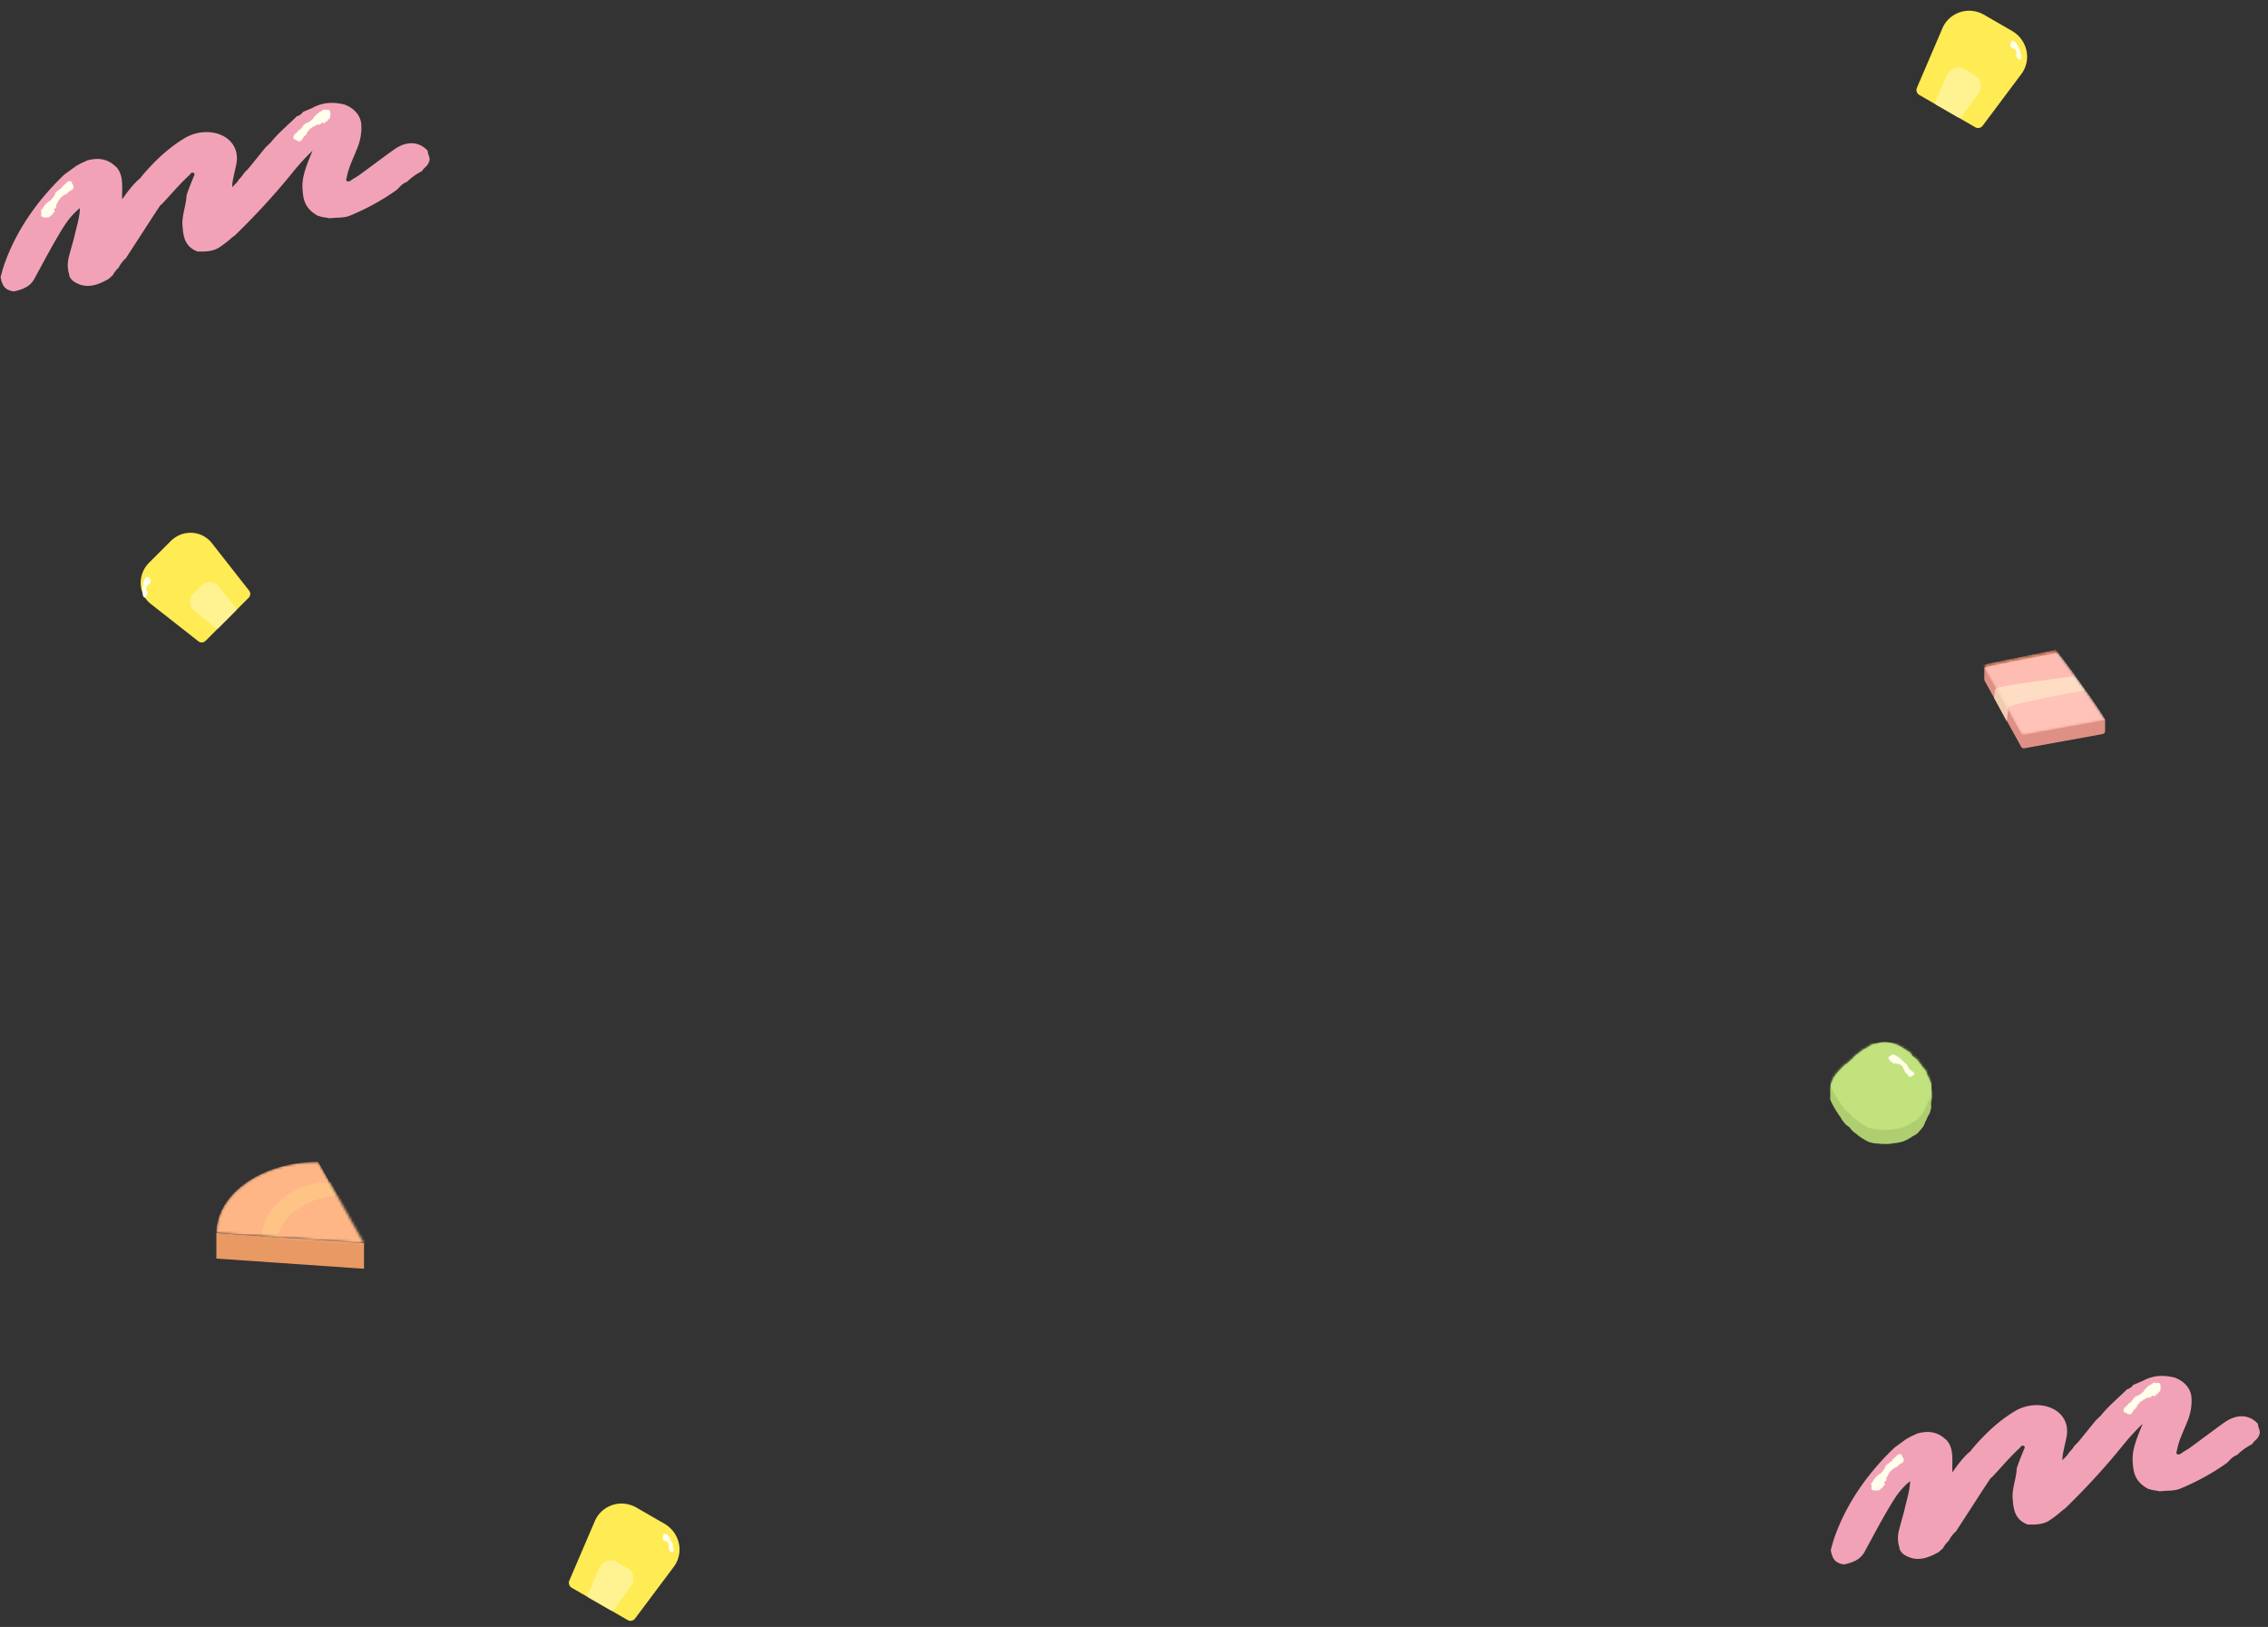 <svg width="891" height="639" fill="none" xmlns="http://www.w3.org/2000/svg"><rect width="100%" height="100%" fill="#333333" stroke="none"/><g clip-path="url(#clip0_1301_9393)"><path d="M752.961 445.392a14.98 14.98 0 01-1.74.999c-.542.385-1.107.738-1.693 1.057a17.87 17.87 0 01-1.813.858c-.629.212-1.306.317-1.958.47-.653.153-1.33.188-1.995.282-.665.094-1.329.212-1.994.247s-1.342 0-2.007 0-1.342-.094-1.994-.153a12.043 12.043 0 01-1.886-.2 13.537 13.537 0 01-1.838-.493 14.994 14.994 0 01-1.656-.905 16.86 16.86 0 01-1.583-.999 17.063 17.063 0 01-1.499-1.174c-.484-.388-1.052-.694-1.511-1.175-.46-.482-.798-.964-1.209-1.422-.411-.458-1.1-.693-1.523-1.175-.423-.482-.81-.987-1.209-1.48-.399-.494-.641-1.175-1.015-1.634-.375-.458-.726-1.045-1.076-1.562a22.023 22.023 0 01-.979-1.622c-.303-.54-.677-1.092-.919-1.656a18.78 18.78 0 01-.81-1.739 12.492 12.492 0 010-1.915 18.274 18.274 0 01.097-3.748c.177-.612.403-1.209.677-1.786.253-.581.544-1.146.87-1.692a14.15 14.15 0 011.209-1.539c.447-.506.846-.94 1.293-1.41.448-.47.883-.928 1.354-1.363.472-.435 1.088-.705 1.572-1.175.483-.47.93-.881 1.426-1.281.496-.399.87-.987 1.378-1.398.508-.411 1.052-.787 1.559-1.175.508-.388 1.016-.846 1.56-1.175.544-.329 1.209-.599 1.74-.928.532-.39 1.084-.751 1.657-1.081a16.059 16.059 0 011.958-.399 10.933 10.933 0 011.898-.482 9.855 9.855 0 011.958 0c.656.048 1.307.15 1.946.305.637.174 1.259.394 1.862.658.608.253 1.202.539 1.777.858.57.329 1.123.686 1.656 1.069.532.376 1.209.611 1.704 1.034.496.423.75 1.116 1.209 1.574.459.459 1.124.752 1.571 1.175.448.423.786 1.058 1.209 1.551.423.494.726 1.023 1.1 1.516.375.493.907.905 1.209 1.433.259.571.485 1.156.677 1.751a25.938 25.938 0 011.499 3.419c.091.615.14 1.235.145 1.857.081.611.126 1.227.133 1.844 0 .611.097 1.175 0 1.845-.097.67-.218 1.269-.302 1.915-.085.646.097 1.328 0 1.962-.097.635-.327 1.269-.508 1.892-.181.622-.677 1.175-.919 1.739a17.753 17.753 0 01-.809 1.75 16.015 16.015 0 01-.774 1.798c-.371.536-.775 1.05-1.209 1.539a13.83 13.83 0 01-1.475 1.539z" fill="#AFCE70"/><mask id="mask0_1301_9393" style="mask-type:alpha" maskUnits="userSpaceOnUse" x="719" y="409" width="40" height="41"><path d="M752.961 445.392a14.98 14.98 0 01-1.74.999c-.542.385-1.107.738-1.693 1.057a17.87 17.87 0 01-1.813.858c-.629.212-1.306.317-1.958.47-.653.153-1.33.188-1.995.282-.665.094-1.329.212-1.994.247s-1.342 0-2.007 0-1.342-.094-1.994-.153a12.043 12.043 0 01-1.886-.2 13.537 13.537 0 01-1.838-.493 14.994 14.994 0 01-1.656-.905 16.86 16.86 0 01-1.583-.999 17.063 17.063 0 01-1.499-1.174c-.484-.388-1.052-.694-1.511-1.175-.46-.482-.798-.964-1.209-1.422-.411-.458-1.1-.693-1.523-1.175-.423-.482-.81-.987-1.209-1.48-.399-.494-.641-1.175-1.015-1.634-.375-.458-.726-1.045-1.076-1.562a22.023 22.023 0 01-.979-1.622c-.303-.54-.677-1.092-.919-1.656a18.78 18.78 0 01-.81-1.739 12.492 12.492 0 010-1.915 18.274 18.274 0 01.097-3.748c.177-.612.403-1.209.677-1.786.253-.581.544-1.146.87-1.692a14.15 14.15 0 011.209-1.539c.447-.506.846-.94 1.293-1.41.448-.47.883-.928 1.354-1.363.472-.435 1.088-.705 1.572-1.175.483-.47.93-.881 1.426-1.281.496-.399.87-.987 1.378-1.398.508-.411 1.052-.787 1.559-1.175.508-.388 1.016-.846 1.56-1.175.544-.329 1.209-.599 1.74-.928.532-.39 1.084-.751 1.657-1.081a16.059 16.059 0 011.958-.399 10.933 10.933 0 011.898-.482 9.855 9.855 0 011.958 0c.656.048 1.307.15 1.946.305.637.174 1.259.394 1.862.658.608.253 1.202.539 1.777.858.57.329 1.123.686 1.656 1.069.532.376 1.209.611 1.704 1.034.496.423.75 1.116 1.209 1.574.459.459 1.124.752 1.571 1.175.448.423.786 1.058 1.209 1.551.423.494.726 1.023 1.1 1.516.375.493.907.905 1.209 1.433.259.571.485 1.156.677 1.751a25.938 25.938 0 011.499 3.419c.091.615.14 1.235.145 1.857.081.611.126 1.227.133 1.844 0 .611.097 1.175 0 1.845-.097.67-.218 1.269-.302 1.915-.085.646.097 1.328 0 1.962-.097.635-.327 1.269-.508 1.892-.181.622-.677 1.175-.919 1.739a17.753 17.753 0 01-.809 1.75 16.015 16.015 0 01-.774 1.798c-.371.536-.775 1.05-1.209 1.539a13.83 13.83 0 01-1.475 1.539z" fill="#C2E27D"/></mask><g mask="url(#mask0_1301_9393)"><path d="M752.961 439.837c-.556.371-1.138.704-1.74.998-.542.386-1.107.739-1.693 1.058-.587.319-1.192.605-1.813.858-.629.211-1.306.317-1.958.47-.653.152-1.33.188-1.995.282-.665.094-1.329.211-1.994.246-.665.036-1.342 0-2.007 0s-1.342-.094-1.994-.152a12.287 12.287 0 01-1.886-.2 13.688 13.688 0 01-1.838-.494 15.154 15.154 0 01-1.656-.904 17.067 17.067 0 01-1.583-.999 16.887 16.887 0 01-1.499-1.175c-.484-.388-1.052-.693-1.511-1.175-.46-.482-.798-.963-1.209-1.422-.411-.458-1.1-.693-1.523-1.175-.423-.481-.81-.986-1.209-1.48-.399-.493-.641-1.175-1.015-1.633-.375-.458-.726-1.046-1.076-1.563a22.214 22.214 0 01-.979-1.621c-.303-.541-.677-1.093-.919-1.657-.3-.566-.57-1.146-.81-1.739a12.492 12.492 0 010-1.915 18.275 18.275 0 01.097-3.748c.177-.612.403-1.209.677-1.786.253-.581.544-1.146.87-1.692.351-.528.762-1.034 1.209-1.539.447-.505.846-.94 1.293-1.41.448-.47.883-.928 1.354-1.363.472-.434 1.088-.705 1.572-1.175.483-.47.93-.881 1.426-1.28.496-.4.87-.987 1.378-1.399.508-.411 1.052-.787 1.559-1.174.508-.388 1.016-.846 1.56-1.175.544-.329 1.209-.6 1.74-.929.532-.389 1.084-.75 1.657-1.081a16.25 16.25 0 011.958-.399 10.933 10.933 0 011.898-.482 10.008 10.008 0 011.958 0 12.07 12.07 0 011.946.306c.637.173 1.259.393 1.862.658.608.252 1.202.539 1.777.857.57.329 1.123.686 1.656 1.07.532.376 1.209.611 1.704 1.034.496.423.75 1.116 1.209 1.574.459.458 1.124.752 1.571 1.175.448.423.786 1.057 1.209 1.551.423.493.726 1.022 1.1 1.515.375.494.907.905 1.209 1.434.259.571.485 1.155.677 1.751a25.88 25.88 0 011.499 3.419c.091.615.14 1.235.145 1.856.081.612.126 1.228.133 1.845 0 .611.097 1.175 0 1.844-.097.67-.218 1.269-.302 1.915-.085.647.097 1.328 0 1.963-.097.634-.327 1.269-.508 1.891-.181.623-.677 1.175-.919 1.739a17.77 17.77 0 01-.809 1.751 15.921 15.921 0 01-.774 1.797c-.371.536-.775 1.05-1.209 1.54-.45.548-.944 1.063-1.475 1.539z" fill="#C2E27D"/></g><path d="M743.909 414.105c.125-.077.235.039.303.105a.014.014 0 00.004.003c.015.016.034.027.053.039a.763.763 0 01.232.214c.046.019.092.038.136.059.491.228.978.56 1.458.938l.021.008c.141.054.317.124.401.221.107.124.171.222.222.305a52.843 52.843 0 011.5 1.35c.113.106.226.216.339.335.084.053.168.104.246.157.043.029.084.058.122.087.014.012.037.067.05.08a.4.4 0 01.092.064c.091.091.144.253.189.377l.021.056c.074.073.15.144.229.216l-.014.037c-.06.157.009.245.121.383.049.061.105.13.164.22.037.058.015.121-.004.173l-.013.042c-.01.044.038.042.095.041.073-.001.162-.003.157.092-.014.304.156.297.284.292a.372.372 0 01.097.003c.081.022.103.128.096.227-.005.078.109.136.216.163.041.01.07.045.104.087.035.042.075.092.14.128a6.541 6.541 0 01.373.221c.057.035.121.087.185.138.077.062.155.125.226.167.089.177.171.362.251.553.04.097-.006.25-.136.422a2.158 2.158 0 01-.565.494 2.743 2.743 0 01-.678.318c-.204.058-.351.06-.418.002-.134-.118-.274-.237-.408-.359a4.058 4.058 0 01-.461-.484 7.672 7.672 0 01-.28-.383l-.028-.041a1.925 1.925 0 01-.345-.189c-.063-.049-.071-.117-.078-.174-.004-.04-.009-.075-.03-.097a.511.511 0 00-.05-.044c-.084-.073-.229-.198-.286-.374-.025-.079-.035-.184-.045-.286-.014-.145-.027-.28-.081-.312-.093-.056-.139-.171-.179-.273-.037-.096-.07-.183-.137-.196-.079-.016-.093-.073-.111-.154-.013-.059-.027-.127-.071-.212a.691.691 0 01-.067-.255c-.01-.089-.017-.16-.086-.218l.037.059a.129.129 0 00-.033-.01c-.1-.019-.182-.048-.206-.109a.21.21 0 00-.06-.075c-.033-.031-.07-.063-.086-.113-.012-.041.002-.101.012-.156l.008-.048a1.108 1.108 0 00-.075-.061l-.03.01c-.054.019-.119.043-.172.039-.083-.006-.11-.065-.144-.13-.026-.05-.053-.102-.109-.13a.517.517 0 00-.142-.037c-.076-.012-.153-.024-.183-.067-.011-.016-.007-.053-.003-.09l.001-.008a5.692 5.692 0 00-.356-.115l-.041.006a.503.503 0 00-.184.054c-.061.036-.156.025-.257.014a1.012 1.012 0 00-.197-.008c-.036.004-.046-.04-.057-.085-.01-.043-.021-.086-.053-.093-.017-.003-.038.002-.062.007a.267.267 0 01-.062.01c-.018 0-.043-.033-.076-.075a1.245 1.245 0 00-.07-.084c-.094-.022-.189-.043-.283-.066a.393.393 0 00-.096.087c-.025.028-.05.064-.077.1a1.27 1.27 0 01-.109.139c-.028.03-.048.037-.051.018-.001-.008.002-.023.004-.036.003-.015.005-.028.001-.029-.003-.001-.01.007-.019.017-.014.015-.032.035-.043.031-.043-.016-.085-.045-.129-.074a.497.497 0 00-.139-.074c-.048-.013-.098-.078-.148-.143-.035-.045-.069-.09-.105-.119-.035-.027-.085-.027-.133-.026-.057.001-.115.001-.14-.048a.339.339 0 01.012-.105c.007-.038.014-.081.019-.121a2.618 2.618 0 01-.149-.076l-.013.013v.001c-.099.1-.233.238-.27.099a.35.35 0 01.008-.134c.008-.046.015-.087.003-.102-.013-.017-.045-.002-.08.014-.05.022-.108.046-.124-.011l-.004-.012a.564.564 0 01-.024-.204 5.232 5.232 0 01-.829-.821c-.087-.108-.113-.308-.027-.518.081-.217.272-.402.493-.556.221-.153.444-.288.606-.412.162-.122.257-.206.306-.204.079.003.189.02.305.038l.023-.004c.058-.01.13-.056.205-.101l.051-.032z" fill="#FFFFEC"/></g><path d="M85 484.32l58 4v10l-58-4v-10z" fill="#E99963"/><mask id="mask1_1301_9393" style="mask-type:alpha" maskUnits="userSpaceOnUse" x="85" y="456" width="58" height="33"><path d="M125 456.32c-22.091 0-40 12.537-40 28l58 4-18-32z" fill="#FEB686"/></mask><g mask="url(#mask1_1301_9393)"><path d="M125 456.32c-22.091 0-40 12.537-40 28l58 4-18-32z" fill="#FEB686"/><path d="M130 464.32c-15.235 0-27 10.619-27 21.25l40 2.75-13-24z" fill="#FEC486"/><path d="M136 469.32c-15.235 0-27 8.836-27 18.5l40 2.5-13-21z" fill="#FEB686"/></g><g clip-path="url(#clip1_1301_9393)"><path d="M754.039 37.312a2.267 2.267 0 01-1.026-1.242 2.218 2.218 0 01.067-1.598l10.018-23.383a11.349 11.349 0 014.606-5.248 11.545 11.545 0 016.84-1.59c1.854.178 3.648.774 5.243 1.743l10.662 6.155a11.902 11.902 0 013.647 3.266 11.801 11.801 0 012.011 4.444 11.41 11.41 0 01.007 4.79 11.304 11.304 0 01-1.962 4.357l-15.241 20.367a2.215 2.215 0 01-1.35.857 2.266 2.266 0 01-1.589-.268l-21.933-12.65z" fill="#FFEB53"/><path d="M760.615 41.11a.863.863 0 01-.399-.517 1.017 1.017 0 01.056-.69l4.527-10.254a5.447 5.447 0 011.984-2.344 4.836 4.836 0 012.835-.807 4.572 4.572 0 012.12.658l4.265 2.462a4.4 4.4 0 011.438 1.342c.376.555.63 1.195.745 1.88a5.18 5.18 0 01-.082 2.063 5.48 5.48 0 01-.882 1.912l-6.617 9.048a1.016 1.016 0 01-.569.393.86.86 0 01-.648-.087l-8.773-5.06z" fill="#FFF290"/><path d="M791.068 16.105c.124-.057.241.064.299.13l.003.004a.253.253 0 00.046.04c.041.032.1.076.175.217.035.022.069.045.102.07.354.27.601.632.79 1.005a.563.563 0 01.012.01c.077.07.169.155.189.242.024.11.028.191.03.26.124.3.232.596.361.874a4.743 4.743 0 00.263.487c.045.036.092.067.135.098a.662.662 0 01.146.123c.071.095.085.237.092.34l.003.047c.042.069.083.14.124.21l-.022.025c-.095.1-.068.18-.033.305.016.054.034.121.042.2.005.05-.037.086-.071.114-.01.009-.02.016-.027.024-.026.025.01.04.052.058.054.024.12.056.075.116-.147.19-.027.249.065.302.027.016.051.03.065.046.044.052.005.132-.053.189-.045.045-.002.136.049.213.02.029.018.067.013.11-.004.045-.01.1.004.162a1.736 1.736 0 01.05.381c.003.062-.004.138-.017.217-.014.094-.036.19-.046.27a2.177 2.177 0 01-.405.43c-.078.063-.22.058-.383-.025a1.732 1.732 0 01-.486-.411 6.382 6.382 0 01-.385-.503c-.1-.143-.161-.23-.16-.26.003-.061-.006-.117-.013-.169a.503.503 0 01-.001-.185c.009-.045.022-.095.035-.15l.005-.018c-.055-.052-.108-.097-.128-.132-.017-.028.013-.05.037-.072.017-.014.032-.028.028-.04a.139.139 0 00-.012-.025c-.022-.044-.061-.112-.021-.197.018-.037.058-.086.094-.135.052-.072.098-.141.071-.163-.045-.038-.035-.101-.027-.157.008-.054.013-.102-.032-.112-.054-.013-.044-.042-.031-.087.008-.03.019-.07.011-.114-.01-.052.006-.098.019-.138.018-.056.03-.1-.04-.122-.078-.025-.136-.058-.14-.107-.001-.023-.014-.043-.027-.064-.018-.027-.037-.056-.033-.093.004-.032.033-.072.058-.109l.022-.032-.033-.054-.026.003c-.046.004-.102.01-.138 0-.057-.018-.056-.064-.055-.113.001-.039.002-.079-.026-.107a.284.284 0 00-.082-.049c-.047-.021-.093-.041-.096-.075-.001-.013.016-.037.034-.061a.019.019 0 00.004-.006 2.766 2.766 0 00-.186-.136 3.9 3.9 0 01-.029-.002.38.38 0 00-.141.008c-.053.016-.108-.006-.167-.027a.47.47 0 00-.119-.032c-.024-.002-.012-.033 0-.066.011-.03.023-.06.006-.07a.095.095 0 00-.041-.002c-.014 0-.03.002-.042 0-.011-.003-.013-.028-.015-.061-.002-.02-.004-.044-.008-.066l-.143-.073a.446.446 0 00-.091.053 2.225 2.225 0 00-.084.065c-.04.032-.081.065-.116.09-.028.019-.042.023-.036.01.002-.006.01-.016.016-.025.007-.01.014-.02.012-.02-.001-.001-.008.004-.017.01-.014.01-.032.024-.037.02-.017-.013-.03-.035-.043-.056-.015-.024-.029-.047-.048-.056-.022-.01-.025-.056-.029-.102a.241.241 0 00-.015-.084c-.009-.02-.036-.018-.061-.016-.031.002-.061.005-.058-.03 0-.006.018-.037.04-.076l.05-.089a.772.772 0 01-.057-.047l-.01.01-.001.001c-.082.08-.191.192-.167.096.006-.024.025-.063.042-.098s.033-.066.031-.076c-.002-.01-.023.004-.045.02-.031.022-.064.049-.057.009l.001-.009c.005-.028.012-.07.038-.146l-.092-.135c-.05-.076-.101-.155-.154-.23-.026-.036-.025-.149-.005-.322a4.57 4.57 0 01.117-.614 1.99 1.99 0 01.239-.579c.099-.15.209-.227.293-.223.133.006.272.022.399.043a.495.495 0 01.024-.003c.059-.007.129-.043.202-.078l.05-.023z" fill="#FFFFEC"/></g><g clip-path="url(#clip2_1301_9393)"><path d="M224.627 623.633a2.267 2.267 0 01-1.026-1.242 2.22 2.22 0 01.067-1.598l10.018-23.383a11.35 11.35 0 014.605-5.248 11.547 11.547 0 016.841-1.591 12.4 12.4 0 015.243 1.743l10.662 6.156a11.902 11.902 0 013.647 3.265 11.79 11.79 0 012.01 4.445c.342 1.582.345 3.214.008 4.79a11.298 11.298 0 01-1.962 4.356l-15.241 20.368a2.222 2.222 0 01-1.35.857 2.27 2.27 0 01-1.589-.268l-21.933-12.65z" fill="#FFEB53"/><path d="M231.203 627.43a.859.859 0 01-.399-.517 1.016 1.016 0 01.056-.689l4.527-10.255a5.453 5.453 0 011.984-2.343 4.829 4.829 0 012.834-.807 4.57 4.57 0 012.121.657l4.264 2.462c.572.33 1.062.788 1.438 1.343.377.555.631 1.195.746 1.879a5.18 5.18 0 01-.082 2.064 5.473 5.473 0 01-.883 1.912l-6.616 9.047a1.017 1.017 0 01-.569.394.866.866 0 01-.648-.087l-8.773-5.06z" fill="#FFF290"/><path d="M261.655 602.426c.125-.058.242.063.299.13l.004.003c.013.016.028.027.046.041.041.031.1.076.175.217.035.022.069.045.102.07.354.269.6.631.79 1.005l.012.01c.077.069.169.155.189.241.024.11.028.192.03.26.123.301.231.597.361.875a4.755 4.755 0 00.263.487c.045.035.092.067.135.097a.66.66 0 01.146.123c.071.096.085.238.092.341l.003.047c.042.069.083.139.124.21l-.022.024c-.095.101-.069.181-.033.306.016.054.034.121.042.199.005.052-.037.087-.071.115l-.027.023c-.026.025.01.041.052.059.054.024.12.055.075.116-.147.189-.028.248.065.302.027.015.051.03.064.045.045.052.006.133-.052.19-.045.044-.002.135.049.213.02.029.018.066.013.11-.004.045-.01.1.004.162.036.157.042.248.047.321l.003.06a1.07 1.07 0 01-.017.216c-.015.094-.036.19-.046.27a2.175 2.175 0 01-.405.43c-.078.063-.22.058-.383-.025-.164-.082-.333-.235-.486-.411-.153-.175-.284-.36-.385-.502-.1-.143-.161-.231-.16-.261.002-.061-.006-.116-.013-.168a.505.505 0 01-.001-.186c.009-.044.022-.094.035-.15a.105.105 0 00.004-.017c-.054-.052-.107-.098-.127-.132-.017-.029.013-.051.037-.072.017-.015.032-.028.028-.04a.173.173 0 00-.012-.026c-.022-.043-.061-.112-.021-.196.018-.037.058-.086.094-.136.052-.071.098-.14.071-.163-.045-.037-.035-.101-.027-.156.008-.054.013-.103-.032-.113-.054-.012-.044-.041-.031-.086.008-.031.019-.07.011-.115-.01-.052.006-.098.019-.137.018-.056.03-.1-.04-.122-.078-.026-.136-.059-.14-.108a.141.141 0 00-.028-.063c-.017-.028-.036-.056-.032-.094.003-.031.033-.072.058-.108l.022-.032a.71.71 0 00-.034-.054l-.025.002a.399.399 0 01-.138 0c-.057-.017-.056-.063-.055-.113.001-.038.001-.078-.026-.106a.27.27 0 00-.082-.049c-.047-.021-.093-.042-.096-.076-.002-.013.016-.037.034-.061a.022.022 0 01.004-.005 3.049 3.049 0 00-.186-.136l-.029-.002a.358.358 0 00-.141.008c-.053.015-.109-.006-.167-.028a.444.444 0 00-.119-.031c-.024-.002-.012-.034 0-.066.011-.03.023-.061.006-.07-.009-.004-.024-.003-.041-.002a.146.146 0 01-.042-.001c-.011-.002-.013-.028-.015-.061-.002-.02-.004-.043-.009-.065l-.142-.074a.446.446 0 00-.091.054l-.084.064c-.04.033-.081.066-.117.09-.027.019-.041.024-.035.01a.09.09 0 01.016-.024c.007-.011.014-.02.012-.021-.001-.001-.008.005-.017.011-.014.01-.032.023-.037.02a.168.168 0 01-.043-.057c-.015-.024-.029-.047-.048-.055-.022-.01-.025-.056-.029-.102a.27.27 0 00-.015-.085c-.009-.019-.036-.018-.062-.016-.031.003-.06.005-.058-.029.001-.007.019-.037.041-.076.016-.028.034-.059.049-.089a1.265 1.265 0 01-.056-.047l-.01.01-.001.001c-.082.08-.191.191-.167.096.005-.025.025-.064.042-.099a.274.274 0 00.031-.075c-.002-.011-.023.003-.045.019-.031.023-.064.049-.057.01l.001-.009c.005-.028.012-.07.038-.146-.032-.044-.06-.089-.092-.135-.05-.077-.101-.156-.154-.23-.026-.037-.025-.149-.005-.323.021-.173.057-.392.116-.614a2.01 2.01 0 01.24-.578c.099-.15.209-.228.293-.223.133.006.272.022.399.043l.024-.004c.059-.007.129-.043.202-.077l.049-.023z" fill="#FFFFEC"/></g><g clip-path="url(#clip3_1301_9393)"><path d="M97.677 234.791c.373-.37.6-.862.636-1.381a2.064 2.064 0 00-.442-1.431l-14.686-18.715a10.533 10.533 0 00-5.44-3.616 10.87 10.87 0 00-6.596.253 11.815 11.815 0 00-4.35 2.88l-8.222 8.221a11.34 11.34 0 00-2.535 3.864 11.125 11.125 0 00-.767 4.527 10.64 10.64 0 001.136 4.345 10.473 10.473 0 002.823 3.462l18.714 14.686c.403.321.913.478 1.432.442a2.147 2.147 0 001.38-.636l16.917-16.901z" fill="#FFEB53"/><path d="M92.606 239.862a.816.816 0 00.239-.567.946.946 0 00-.216-.612l-6.562-8.173a5.052 5.052 0 00-2.362-1.633 4.542 4.542 0 00-2.769-.029 4.348 4.348 0 00-1.77 1.121l-3.289 3.289a4.172 4.172 0 00-.987 1.573 4.48 4.48 0 00-.229 1.888c.06.64.253 1.271.567 1.851a5.076 5.076 0 001.259 1.514l8.173 6.562c.176.143.394.22.611.216a.817.817 0 00.568-.24l6.767-6.76z" fill="#FFF290"/><path d="M57.43 226.72c-.14-.025-.224.128-.264.21l-.002.005a.338.338 0 01-.035.052c-.033.043-.08.104-.118.265a1.618 1.618 0 00-.083.097c-.282.365-.432.794-.522 1.219l-.009.014c-.059.089-.128.2-.124.292.005.116.023.199.04.268-.044.335-.072.66-.128.973a4.447 4.447 0 01-.061.292 6.945 6.945 0 01-.071.266c-.035.048-.074.092-.11.134a.693.693 0 00-.112.163c-.046.115-.022.261-.001.365l.01.048a9.42 9.42 0 00-.068.244l.028.019c.123.075.117.162.115.297-.001.058-.001.13.012.211.008.053.06.077.102.095.012.006.024.011.033.017.033.018 0 .043-.036.072-.049.039-.106.088-.044.137.197.15.094.241.016.32a.272.272 0 00-.053.062c-.031.064.03.135.103.176.057.033.039.135.008.226-.012.035 0 .072.017.115.016.044.037.096.04.162a1.884 1.884 0 00.051.396c.014.063.042.136.076.212.04.09.087.181.118.258.158.131.336.238.522.321.095.043.235 0 .376-.127.142-.127.27-.324.377-.542.106-.217.188-.437.25-.606.062-.171.1-.275.091-.305-.019-.06-.025-.118-.032-.172a.538.538 0 00-.049-.186 3.71 3.71 0 00-.076-.141l-.009-.016c.041-.066.082-.127.093-.166.009-.033-.027-.048-.057-.062-.02-.01-.04-.02-.039-.033 0-.007.003-.017.005-.029.01-.049.032-.128-.031-.202-.028-.032-.08-.071-.13-.111-.072-.057-.136-.114-.116-.144.036-.05.008-.11-.015-.164-.022-.052-.04-.099.002-.121.05-.027.034-.054.009-.095a.257.257 0 01-.042-.112c-.005-.054-.033-.096-.056-.133-.033-.051-.057-.091.007-.132.071-.047.12-.096.111-.146a.145.145 0 01.01-.07c.011-.033.022-.066.008-.103-.011-.031-.052-.063-.087-.093a1.146 1.146 0 01-.03-.026.938.938 0 01.018-.063l.027-.005c.047-.008.105-.016.138-.037.053-.033.039-.078.024-.128-.01-.038-.022-.078-.002-.114.014-.024.042-.047.07-.07.04-.034.082-.067.075-.102-.002-.013-.026-.033-.05-.052a.017.017 0 00-.006-.004c.048-.064.098-.126.15-.186l.029-.01a.392.392 0 01.142-.03c.058.001.108-.035.16-.072a.483.483 0 01.111-.064c.024-.008.003-.036-.017-.066-.02-.027-.04-.055-.025-.068.008-.007.024-.01.04-.014.015-.003.03-.006.042-.011.01-.006.006-.032 0-.065a.552.552 0 01-.01-.068l.123-.112a.494.494 0 01.106.029c.03.011.065.027.1.042.05.022.1.044.142.059.033.012.048.012.038.001a.144.144 0 00-.023-.021c-.01-.008-.019-.016-.017-.017l.02.006c.017.006.038.015.042.01a.195.195 0 00.028-.068c.008-.028.016-.055.034-.069.019-.015.01-.062 0-.11a.287.287 0 01-.007-.088c.004-.022.031-.028.058-.033.031-.006.062-.011.05-.044-.003-.007-.029-.033-.062-.066l-.073-.076a.808.808 0 00.044-.062l.014.008c.104.058.243.14.194.051a.592.592 0 00-.07-.087.264.264 0 01-.05-.067c-.001-.012.023-.003.05.007.037.014.077.032.06-.006a.05.05 0 00-.004-.008.815.815 0 00-.077-.137c.02-.052.037-.104.055-.159.03-.09.06-.183.093-.272.017-.044-.015-.156-.081-.325a4.735 4.735 0 00-.282-.583 2.097 2.097 0 00-.395-.516c-.14-.123-.27-.171-.353-.144a3.51 3.51 0 00-.389.15l-.025.003c-.06.009-.14-.008-.222-.023l-.056-.01z" fill="#FFFFEC"/></g><g clip-path="url(#clip4_1301_9393)"><path d="M764.369 565.37c-2.746-2.684-6.296-3.692-11.104-2.348l-.001.011-2.547 1.154-1.757.972-.002-.14c-.036.065-.07.13-.1.196l-4.643 3.392h.012c-11.193 10.671-19.321 22.922-23.707 35.736-.52 1.552-.877 3.042-1.314 4.562l.039.02c.518 2.571 1.219 5.034 5.116 5.501.004.018.01.035.015.053 3.118-.693 5.994-1.679 7.643-4.224l.118-.05-.017-.007c3.172-5.759 6.166-11.549 9.554-17.286 2.276-3.821 4.466-7.775 8.728-11.175-.106 3.71-1.288 7.218-2.077 10.679-.662 2.907-1.626 5.806-2.327 8.714-.571 2.328-.489 4.653.239 6.808l-.127.079.04.032c.396 1.351 1.442 2.469 2.938 3.14 4.173 2.18 8.269.798 12.356-1.495.061-.029.12-.061.18-.091l1.577-1.421.096-.075c.549-1.074 1.339-2.085 2.327-2.984.017-.053.039-.104.055-.157.626-1.216 1.505-2.369 2.597-3.405.042-.016.082-.036.123-.053l11.532-17.798c.057-.058.109-.118.159-.179-.061.016 1.276-1.976 1.952-2.975.117-.082.245-.161.387-.234 3.678-3.872 7.043-7.935 11.022-11.613.422-.378.658-1.157 1.462-.843.805.315.478.854.237 1.37-.488 1.161-.946 2.335-1.419 3.502-.491 1.24-1.478 3.858-1.496 4.405l.029.141c-.294 3.79-1.887 7.623-1.57 11.397.339 4.052.737 8.078 5.802 10.069a.45.45 0 01-.033.013c2.838.102 5.764.09 8.34-1.374a41.557 41.557 0 004.997-3.784c.506-.509 1.22-.876 1.738-1.388 8.032-7.801 15.48-15.929 22.296-24.333a89.135 89.135 0 017.941-8.686c-2.08 5.142-4.195 9.862-3.945 14.605.241 4.275.67 8.018 6.17 11.018.025.018 0 0 .47.061 1.03.439 2.03.439 3.301.709l.019.037.006-.044c.704.237.856.083 1.462.08l-.001.003c2.367-.278 4.775-.017 7.141-.934 6.648-2.733 12.883-6.164 18.504-10.182l.118-.082c1.105-1.157 2.093-2.407 3.854-3.027l.074-.066c1.639-1.627 3.617-3.04 5.828-4.164l.033-.014c.557-1.212 2.227-1.993 2.576-3.296 1.068-1.73-.389-3.067-.328-4.644l.001-.001c-3.368-3.771-8.37-4.01-13.239-.526-4.595 3.283-9.059 6.668-13.617 9.99-.845.61-1.838 1.111-2.737 1.716-.625.403-1.199 1.047-2.016.736-.816-.311-.27-1.008-.204-1.595.639-3.627 2.427-7.12 3.812-10.652 1.531-3.437 2.16-6.984 1.847-10.411-.195-1.592-.858-3.076-1.939-4.343-1.08-1.266-2.552-2.284-4.305-2.976l.059-.041-.071-.005c-4.284-1.13-8.588-1.155-12.956 1.263l-.003-.001-3.66 1.541-.095.143a3.757 3.757 0 01-.899.893 4.683 4.683 0 01-1.402.676l-.027-.01.002.018c-3.324 3.335-7.11 6.411-10.015 9.987-.042.068-.09.133-.135.2l-2.154 2.063c-2.038 2.51-4.053 5.013-6.092 7.523-.671.818-1.212 1.375-2.212 2.375-.082.057-.913 1.362-1 1.415-.5.585-1.5 1.585-1.625 2.061l-2.12 2.208c-.038-1.881.245-2.684.745-5.184s1.128-4.252 1.07-6.475c-.123-5.347-4.328-9.453-10.927-9.933a16.63 16.63 0 00-5.248.523 16.677 16.677 0 00-4.837 2.12c-6.663 4.122-11.852 9.292-16.487 14.775-.143.233-.454.707-.554.733-.015.005-.029.013-.044.017-2.748 2.3-4.667 4.981-6.941 8.157l-.031.043c-.201-4.73.826-9.344-2.469-12.883l-.018-.003c-.048-.009-.096-.019-.145-.025z" fill="#F2A2B7"/><path d="M735.081 583.036c-.108-.233.096-.474.206-.597l.006-.007a.624.624 0 00.066-.096c.052-.088.119-.201.356-.388.031-.07.068-.146.103-.212.142-.268.302-.521.477-.766.483-.733.987-1.099 1.386-1.402l.016-.025c.107-.161.227-.351.367-.418.179-.085.316-.131.432-.169.303-.243.59-.506.85-.803.15-.18.297-.363.44-.548.132-.17.259-.343.383-.521.113-.163.224-.328.334-.495.035-.119.063-.237.089-.347.037-.155.072-.292.125-.387.126-.231.37-.408.551-.534l.083-.058.276-.433.06.008c.254.04.37-.088.553-.287a3.15 3.15 0 01.295-.289c.078-.067.176-.045.255-.027.024.005.046.01.065.012.066.008.056-.062.043-.146-.017-.108-.037-.238.104-.245l.041-.003c.441-.071.425-.313.425-.513 0-.059 0-.113.014-.154.043-.133.223-.182.382-.174.127.004.239-.173.309-.34.027-.064.091-.107.168-.156.08-.052.171-.108.251-.203.203-.241.322-.357.418-.451l.078-.076c.081-.079.19-.162.3-.242.134-.097.268-.189.367-.279.312-.066.631-.105.908-.126.142-.011.303.132.444.404.142.271.273.649.498.996.229.344.302.76.273 1.094-.024.333-.11.553-.225.624-.232.142-.428.277-.617.406-.23.157-.444.303-.665.421l-.461.245-.047.025c-.062.165-.114.322-.167.407-.044.071-.122.066-.19.065-.047-.002-.089-.002-.108.022-.011.013-.023.033-.038.057-.024.04-.053.089-.091.139a.898.898 0 01-.338.27c-.104.045-.251.072-.391.098-.199.036-.385.072-.413.151-.049.139-.191.217-.315.287-.118.067-.221.126-.212.219.01.111-.057.137-.157.177a.782.782 0 00-.239.136c-.098.086-.199.119-.286.148-.122.041-.214.074-.214.228 0 .172-.03.323-.123.392a.466.466 0 00-.105.131c-.043.067-.087.138-.162.178-.062.034-.157.031-.241.029h-.075a5.71 5.71 0 00-.082.13l.02.044c.036.079.081.175.081.257.001.129-.088.185-.181.245-.074.047-.149.095-.187.183a.667.667 0 00-.039.169l-.01.055c-.022.13-.048.26-.118.315-.026.02-.084.017-.14.013h-.001l-.012-.001a38.34 38.34 0 01-.241.585v.067c-.001.108-.003.212.032.308.039.102-.011.261-.065.424-.036.109-.074.219-.089.321-.01.06-.08.065-.154.072-.068.006-.138.011-.161.059a.274.274 0 00-.013.097c-.001.033-.002.068-.01.098-.007.028-.067.057-.141.091a1.652 1.652 0 00-.147.072c-.064.128-.123.249-.174.36.02.047.053.1.103.159.036.043.081.09.128.138.063.065.129.132.178.191.038.046.048.071.023.064-.012-.003-.031-.013-.048-.021-.02-.011-.038-.02-.039-.016-.002.002.009.014.022.028.021.022.048.051.043.06a.269.269 0 01-.08.081c-.032.024-.059.043-.06.067-.001.011-.011.017-.028.02a1.066 1.066 0 01-.16.11.853.853 0 00-.18.13c-.042.043-.042.111-.043.178-.001.081.001.154-.072.183-.015.006-.077-.011-.154-.032-.055-.014-.118-.031-.177-.044-.033.062-.072.13-.108.19l.019.018.001.001c.148.145.354.34.158.366a.609.609 0 01-.194-.029c-.067-.017-.127-.032-.148-.02-.023.016.001.059.028.106.038.066.08.138.001.151l-.018.003a.995.995 0 01-.287.007 8.754 8.754 0 01-.293.327 3.997 3.997 0 01-.425.406c-.054.038-.246.035-.554.077a6.656 6.656 0 01-1.103.07c-.403-.016-.793-.075-1.087-.232-.294-.154-.451-.429-.441-.663.018-.381.059-.686.102-.965a.41.41 0 01-.006-.049c-.011-.12-.077-.252-.143-.385l-.043-.091zm111.402-40.037c-.229-.115-.476.08-.603.186l-.007.006c-.03.025-.061.042-.098.063-.09.049-.205.113-.399.343a4.704 4.704 0 00-.216.096c-.272.133-.53.285-.781.451-.749.46-1.131.952-1.447 1.34l-.025.016c-.165.101-.359.214-.43.352a3.236 3.236 0 00-.183.427 6.655 6.655 0 01-.83.823c-.186.144-.372.285-.562.422-.175.126-.352.248-.533.365-.167.108-.336.214-.506.318-.12.032-.239.055-.35.078a1.621 1.621 0 00-.391.112c-.235.119-.42.357-.552.533l-.061.081c-.148.087-.295.174-.441.262l.006.06c.032.256-.1.367-.305.544a3.28 3.28 0 00-.299.285c-.069.076-.05.175-.035.254a.68.68 0 01.011.065c.005.067-.065.054-.148.038-.108-.02-.237-.044-.249.097l-.004.041c-.086.437-.327.414-.526.408a.502.502 0 00-.155.008c-.134.039-.189.217-.187.377 0 .127-.18.232-.35.297-.064.025-.11.088-.161.163-.054.078-.113.167-.211.245-.247.195-.367.309-.465.402l-.078.075a2.95 2.95 0 00-.251.292c-.101.131-.198.262-.291.358-.076.31-.125.627-.156.904-.015.142.122.306.389.457.267.151.64.293.979.53.337.241.75.327 1.085.308.333-.013.556-.091.631-.204.149-.227.291-.419.426-.603a7.45 7.45 0 00.443-.651l.26-.453.026-.046c.167-.056.325-.104.413-.154.072-.042.069-.119.07-.188 0-.047.001-.088.026-.107a.552.552 0 01.059-.036c.04-.022.09-.05.141-.086a.9.9 0 00.281-.329c.048-.103.08-.249.11-.387.044-.199.085-.383.165-.408.141-.045.224-.184.297-.306.071-.116.133-.217.226-.205.111.014.139-.052.182-.151a.765.765 0 01.144-.234.75.75 0 00.157-.281c.045-.12.081-.212.236-.207.171.006.323-.02.395-.11a.454.454 0 01.134-.101c.068-.04.141-.082.184-.155.036-.061.035-.156.037-.241l.002-.075c.044-.026.087-.052.132-.077l.044.022c.078.038.172.086.254.089.129.005.188-.082.25-.174.05-.072.101-.145.19-.18a.673.673 0 01.17-.034 1.04 1.04 0 00.055-.008c.131-.018.262-.039.319-.107.021-.026.02-.084.018-.14l-.001-.001v-.012c.196-.072.393-.145.593-.221l.066.002a.859.859 0 01.307.042c.101.042.261-.003.427-.051.109-.033.22-.067.323-.079.06-.008.068-.078.077-.152.008-.068.015-.137.065-.158.024-.011.059-.01.097-.01.033 0 .068 0 .098-.007.028-.006.059-.065.095-.138.023-.046.048-.096.077-.145.13-.059.253-.115.366-.162a.677.677 0 01.156.109c.041.037.086.084.133.132.063.065.128.133.185.184.044.04.069.05.064.025a.298.298 0 00-.021-.049c-.009-.02-.018-.038-.014-.04.002-.001.014.01.027.024.022.021.05.049.059.045a.263.263 0 00.084-.078c.024-.031.044-.058.068-.058.011 0 .018-.01.021-.027a1.11 1.11 0 00.116-.156.864.864 0 01.135-.176c.045-.04.112-.038.18-.037.081.002.154.006.185-.066.006-.014-.009-.077-.027-.155a3.726 3.726 0 01-.038-.179c.063-.03.132-.067.193-.101l.018.02c.141.154.329.365.361.171a.623.623 0 00-.023-.195c-.014-.068-.027-.128-.014-.148.016-.024.059.002.105.03.064.04.135.085.15.006l.004-.017a.966.966 0 00.016-.287c.118-.093.23-.188.337-.282.174-.155.335-.304.419-.412.04-.053.043-.244.095-.55.049-.306.109-.697.107-1.101-.003-.403-.049-.795-.197-1.094-.144-.299-.414-.465-.648-.462a8.628 8.628 0 00-.968.07l-.048-.008c-.12-.014-.25-.085-.38-.154l-.091-.047z" fill="#FFFFEC"/></g><g clip-path="url(#clip5_1301_9393)"><path d="M45.37 65.37c-2.747-2.684-6.297-3.693-11.105-2.348l-.001.011-2.547 1.154-1.757.972-.002-.14a2.74 2.74 0 00-.1.196l-4.643 3.392h.012C14.034 79.277 5.907 91.529 1.52 104.343c-.52 1.552-.877 3.042-1.314 4.562a.745.745 0 01.039.02c.518 2.57 1.219 5.034 5.116 5.501.004.018.01.035.015.053 3.118-.693 5.994-1.679 7.643-4.224l.118-.05-.017-.007c3.172-5.759 6.166-11.549 9.554-17.286 2.277-3.82 4.466-7.775 8.728-11.175-.106 3.71-1.288 7.218-2.077 10.679-.662 2.907-1.626 5.806-2.328 8.714-.57 2.328-.488 4.653.24 6.808l-.127.079.04.032c.396 1.351 1.442 2.469 2.938 3.14 4.173 2.18 8.269.798 12.356-1.495.06-.029.12-.061.18-.091l1.577-1.421.096-.075c.55-1.074 1.34-2.085 2.327-2.984.017-.053.039-.105.055-.157.626-1.216 1.505-2.369 2.597-3.405.042-.016.082-.037.123-.053L60.93 83.71c.057-.058.109-.118.16-.18-.062.017 1.275-1.975 1.95-2.974.118-.082.246-.16.388-.234 3.678-3.872 7.043-7.935 11.022-11.613.422-.378.658-1.157 1.462-.843.805.314.478.854.237 1.37-.488 1.161-.946 2.335-1.42 3.502-.49 1.24-1.477 3.858-1.495 4.405l.029.141c-.294 3.79-1.887 7.623-1.57 11.397.339 4.052.737 8.078 5.802 10.069l-.033.013c2.839.102 5.764.09 8.34-1.374a41.514 41.514 0 004.998-3.784c.505-.509 1.22-.876 1.737-1.388 8.032-7.8 15.48-15.929 22.296-24.333a89.075 89.075 0 017.941-8.686c-2.08 5.142-4.195 9.862-3.945 14.605.241 4.275.67 8.017 6.17 11.017.025.019 0 0 .47.062 1.03.438 2.03.438 3.301.709l.019.037.006-.044c.704.236.856.083 1.462.08l-.001.003c2.367-.278 4.775-.017 7.141-.934 6.648-2.733 12.883-6.164 18.504-10.182l.118-.082c1.105-1.157 2.093-2.407 3.854-3.027l.074-.066c1.639-1.627 3.617-3.04 5.828-4.164l.033-.014c.557-1.212 2.227-1.993 2.576-3.296 1.068-1.73-.389-3.067-.328-4.644l.001-.001c-3.368-3.77-8.37-4.01-13.239-.526-4.595 3.283-9.059 6.668-13.617 9.99-.845.61-1.838 1.111-2.737 1.715-.625.404-1.199 1.048-2.016.737-.816-.311-.27-1.008-.204-1.595.639-3.627 2.427-7.12 3.812-10.652 1.531-3.437 2.16-6.984 1.847-10.411-.195-1.592-.858-3.076-1.939-4.343-1.08-1.266-2.552-2.284-4.305-2.976l.059-.041-.071-.005c-4.284-1.13-8.588-1.155-12.956 1.263h-.003l-3.66 1.54-.095.143a3.75 3.75 0 01-.899.893 4.692 4.692 0 01-1.402.676l-.027-.01.002.018c-3.324 3.335-7.11 6.41-10.015 9.987-.042.068-.09.133-.135.2l-2.154 2.063c-2.038 2.51-4.053 5.013-6.092 7.523-.67.818-1.211 1.374-2.211 2.374-.082.058-.913 1.363-1 1.416-.5.584-1.5 1.584-1.625 2.061l-2.12 2.208c-.038-1.881.245-2.684.745-5.184s1.128-4.252 1.07-6.475c-.123-5.347-4.328-9.453-10.927-9.933a16.609 16.609 0 00-5.248.523 16.68 16.68 0 00-4.837 2.12c-6.663 4.122-11.852 9.292-16.487 14.775-.143.233-.454.706-.554.733-.015.005-.029.013-.044.017-2.748 2.3-4.667 4.981-6.941 8.157l-.03.043c-.202-4.73.825-9.344-2.47-12.883l-.018-.003a1.756 1.756 0 00-.145-.025z" fill="#F2A2B7"/><path d="M16.08 83.035c-.107-.233.097-.473.207-.596l.006-.007a.578.578 0 00.066-.096c.052-.088.12-.202.356-.388.031-.07.068-.146.103-.212.142-.268.302-.521.477-.766.483-.733.987-1.1 1.386-1.402l.016-.025c.107-.162.227-.352.367-.418.179-.085.316-.132.433-.17.302-.242.59-.505.849-.802.15-.18.297-.363.44-.548.132-.17.26-.343.383-.52.113-.164.224-.33.334-.496.035-.119.063-.237.089-.347.037-.155.072-.292.125-.388.126-.23.37-.407.55-.533l.084-.059.276-.433.06.01c.254.04.37-.09.553-.288a3.27 3.27 0 01.295-.29c.078-.066.176-.044.255-.026.024.005.046.01.065.012.066.008.056-.063.043-.146-.017-.108-.037-.238.104-.246a.843.843 0 00.041-.003c.44-.07.425-.312.425-.512 0-.06 0-.114.014-.155.043-.132.223-.18.382-.174.127.005.239-.172.309-.34.027-.063.092-.107.168-.155.08-.052.171-.108.251-.203.203-.24.322-.357.418-.452l.078-.075a2.92 2.92 0 01.3-.242c.134-.097.268-.19.366-.28a7.15 7.15 0 01.909-.125c.142-.01.303.132.444.404.143.27.273.65.498.996.23.344.302.76.273 1.093-.024.334-.11.554-.225.625-.232.142-.428.277-.617.406-.23.157-.444.303-.665.421l-.46.245-.048.025c-.062.165-.114.322-.167.407-.045.07-.122.066-.19.064-.047 0-.088-.001-.108.023a.573.573 0 00-.038.057c-.024.04-.053.089-.09.14a.903.903 0 01-.338.27c-.105.044-.252.07-.392.096-.2.037-.384.073-.413.152-.05.139-.19.217-.315.287-.119.067-.221.126-.212.219.01.111-.057.137-.157.177a.768.768 0 00-.24.136.737.737 0 01-.285.148c-.122.041-.214.074-.214.228 0 .172-.03.323-.123.392a.47.47 0 00-.105.13c-.043.067-.087.139-.162.18-.062.033-.157.03-.241.028h-.075a4.277 4.277 0 00-.082.13l.02.044c.036.08.081.175.081.257.001.13-.087.185-.181.245-.074.047-.15.095-.187.183a.682.682 0 00-.04.169l-.009.055c-.022.13-.048.26-.118.315-.026.02-.084.017-.14.013h-.001l-.012-.001c-.079.194-.158.388-.24.585v.067c-.002.107-.004.212.031.308.04.102-.011.26-.065.424-.036.109-.074.219-.09.32-.009.06-.08.066-.153.073-.068.006-.138.01-.16.06a.243.243 0 00-.014.096c-.001.033-.002.068-.01.098-.007.028-.067.057-.141.09-.046.022-.098.045-.147.073-.064.128-.123.25-.174.36.02.047.053.1.103.16.036.042.081.089.128.137.064.065.13.132.178.19.038.046.048.072.023.065a.305.305 0 01-.048-.022c-.02-.01-.038-.019-.04-.015 0 .002.01.014.023.028.02.022.048.05.043.06a.265.265 0 01-.08.081c-.032.023-.06.042-.06.067 0 .01-.011.017-.028.02a1.122 1.122 0 01-.16.11.912.912 0 00-.18.13c-.042.043-.042.11-.043.178-.001.08 0 .154-.072.183a.572.572 0 01-.154-.032 3.705 3.705 0 00-.177-.044c-.033.062-.072.13-.108.19l.02.018c.148.146.354.341.158.367a.613.613 0 01-.194-.03c-.067-.016-.127-.031-.148-.019-.023.015 0 .06.028.106.038.066.08.138 0 .151l-.017.003a.968.968 0 01-.287.006 7.964 7.964 0 01-.293.328c-.16.17-.315.325-.425.406-.054.038-.246.035-.554.077-.307.039-.7.086-1.103.07-.403-.016-.793-.075-1.087-.232-.294-.154-.451-.429-.44-.663.017-.381.058-.686.1-.965a.923.923 0 01-.005-.049c-.011-.12-.077-.252-.142-.385l-.044-.091zm111.403-40.036c-.229-.115-.476.08-.603.186l-.007.006c-.03.025-.061.042-.098.063-.09.049-.205.113-.399.343a3.822 3.822 0 00-.216.096 6.93 6.93 0 00-.781.452c-.749.459-1.131.95-1.447 1.34l-.025.015c-.165.1-.359.214-.43.352a3.235 3.235 0 00-.183.427 6.61 6.61 0 01-.83.823c-.186.144-.372.285-.562.422-.175.126-.352.248-.533.365-.167.108-.336.214-.506.318-.12.032-.239.055-.35.078a1.658 1.658 0 00-.391.112c-.235.119-.42.357-.552.533l-.061.081c-.148.087-.295.174-.441.262l.006.06c.032.256-.1.367-.305.544a3.226 3.226 0 00-.299.285c-.069.076-.05.175-.035.254a.634.634 0 01.011.065c.005.067-.065.054-.148.038-.108-.02-.237-.044-.249.097l-.004.04c-.086.438-.327.415-.526.409a.514.514 0 00-.155.008c-.134.04-.189.218-.187.377 0 .127-.18.232-.35.297-.064.025-.11.088-.161.163-.054.078-.113.167-.211.245-.247.195-.367.309-.465.402l-.078.075a3.07 3.07 0 00-.251.292c-.101.131-.198.262-.291.358a7.27 7.27 0 00-.156.904c-.015.142.122.306.389.457.267.15.64.293.979.53.337.24.75.327 1.085.308.333-.013.556-.091.631-.204.149-.227.291-.419.426-.603a7.45 7.45 0 00.443-.651l.26-.453.026-.046c.167-.056.325-.104.413-.154.072-.042.069-.12.07-.188 0-.047.001-.088.026-.107a.52.52 0 01.059-.036c.04-.022.09-.05.141-.086a.896.896 0 00.281-.329c.048-.103.08-.249.11-.387.044-.199.085-.383.165-.408.141-.045.224-.184.297-.306.071-.116.133-.217.226-.205.111.014.139-.052.182-.151a.781.781 0 01.144-.235.749.749 0 00.157-.28c.045-.12.081-.212.236-.207.171.006.323-.02.395-.11a.46.46 0 01.134-.1.477.477 0 00.184-.156c.036-.061.035-.156.037-.24l.002-.076c.044-.026.087-.052.132-.077l.044.022c.078.038.172.086.254.09.129.004.188-.083.25-.175.05-.072.101-.145.19-.18a.678.678 0 01.17-.034l.055-.008c.131-.018.262-.039.319-.107.021-.026.02-.084.018-.14l-.001-.001v-.012c.196-.072.393-.145.593-.221l.066.002a.859.859 0 01.307.042c.101.042.261-.003.427-.051.109-.033.22-.067.323-.08.06-.007.068-.077.077-.15.008-.069.015-.138.065-.16.024-.01.059-.01.097-.01.033 0 .068.001.098-.006.028-.006.059-.065.095-.138.023-.046.048-.096.077-.145.13-.06.253-.115.366-.162a.68.68 0 01.156.109c.041.037.086.084.133.132.063.065.128.133.185.184.044.04.069.05.064.025a.29.29 0 00-.021-.049c-.009-.02-.018-.038-.014-.04a.12.12 0 01.027.024c.022.021.05.05.059.045a.26.26 0 00.084-.078c.024-.031.044-.058.068-.058.011 0 .018-.01.021-.027.04-.042.079-.1.116-.157a.885.885 0 01.135-.175c.045-.04.112-.038.18-.037.081.002.154.006.185-.066.006-.014-.009-.077-.027-.155a3.87 3.87 0 01-.038-.178 4.43 4.43 0 00.193-.102l.018.02c.141.154.329.365.361.17a.624.624 0 00-.023-.194c-.014-.068-.027-.128-.014-.148.016-.024.059.002.105.03.064.04.135.085.15.006l.004-.017a.967.967 0 00.016-.287c.118-.093.23-.188.337-.282.174-.155.335-.304.419-.411.04-.053.043-.245.095-.551.049-.306.109-.697.107-1.1-.003-.404-.049-.796-.197-1.095-.144-.299-.414-.465-.648-.462a8.702 8.702 0 00-.968.07.884.884 0 00-.048-.008c-.12-.014-.25-.085-.38-.155-.03-.016-.062-.03-.091-.046z" fill="#FFFFEC"/></g><path d="M827 287.124v-4.11a1.21 1.21 0 00-.732-1.112l-46.04-19.835a.484.484 0 00-.676.445v4.33c0 .205.052.407.151.587l14.324 25.862a1.21 1.21 0 001.276.605l30.703-5.581c.575-.105.994-.606.994-1.191z" fill="#DE9084"/><path d="M788.381 283.293l.551-4.841c-.737-2.875-2.935-6.074-4.283-7.782-.258-.328-.766-.175-.819.238l-.415 3.24 4.966 9.145z" fill="#F1CCB1"/><mask id="mask2_1301_9393" style="mask-type:alpha" maskUnits="userSpaceOnUse" x="779" y="255" width="48" height="34"><path d="M808.088 255.886c5.598 6.995 16.172 22.109 18.466 25.98.298.504.027.965-.549 1.069l-30.777 5.583a1.21 1.21 0 01-1.273-.601l-14.147-25.326a1.21 1.21 0 01.816-1.777l26.29-5.347a1.19 1.19 0 011.174.419z" fill="#FFF0CC"/></mask><g mask="url(#mask2_1301_9393)"><path d="M808.088 255.886c5.598 6.995 16.172 22.109 18.466 25.98.298.504.027.965-.549 1.069l-30.777 5.583a1.21 1.21 0 01-1.273-.601l-14.147-25.326a1.21 1.21 0 01.816-1.777l26.29-5.347a1.19 1.19 0 011.174.419z" fill="#FFDDC5"/><path d="M779.002 261.144l28.632-5.824c2.033 2.5 4.85 6.269 7.707 10.221-10.144 1.255-30.582 3.981-31.179 4.842l-5.16-9.239z" fill="#FEBDB2"/><path d="M779 261.144l28.633-5.824c.274.337.561.696.862 1.076-9.58 1.793-28.759 5.487-28.841 5.918l-.654-1.17z" fill="#E28A6A"/><path d="M827 282.755l-32.623 5.917-5.086-9.105c-.537-.961-.255-2.021.795-2.349 4.952-1.55 19.106-4.31 27.674-5.879a2.4 2.4 0 012.404.992c3.82 5.467 6.836 10.02 6.836 10.424z" fill="#FFC3B9"/></g><defs><clipPath id="clip0_1301_9393"><path fill="#fff" transform="translate(719 409.32)" d="M0 0h40v40H0z"/></clipPath><clipPath id="clip1_1301_9393"><path fill="#fff" transform="rotate(30 384.706 1435.742)" d="M0 0h36v40H0z"/></clipPath><clipPath id="clip2_1301_9393"><path fill="#fff" transform="rotate(30 -974.09 741.007)" d="M0 0h36v40H0z"/></clipPath><clipPath id="clip3_1301_9393"><path fill="#fff" transform="scale(-1 1) rotate(45 -284.587 12.098)" d="M0 0h34v37.4H0z"/></clipPath><clipPath id="clip4_1301_9393"><path fill="#fff" transform="translate(719 531.321)" d="M0 0h172v84H0z"/></clipPath><clipPath id="clip5_1301_9393"><path fill="#fff" transform="translate(0 31.32)" d="M0 0h172v84H0z"/></clipPath></defs></svg>
